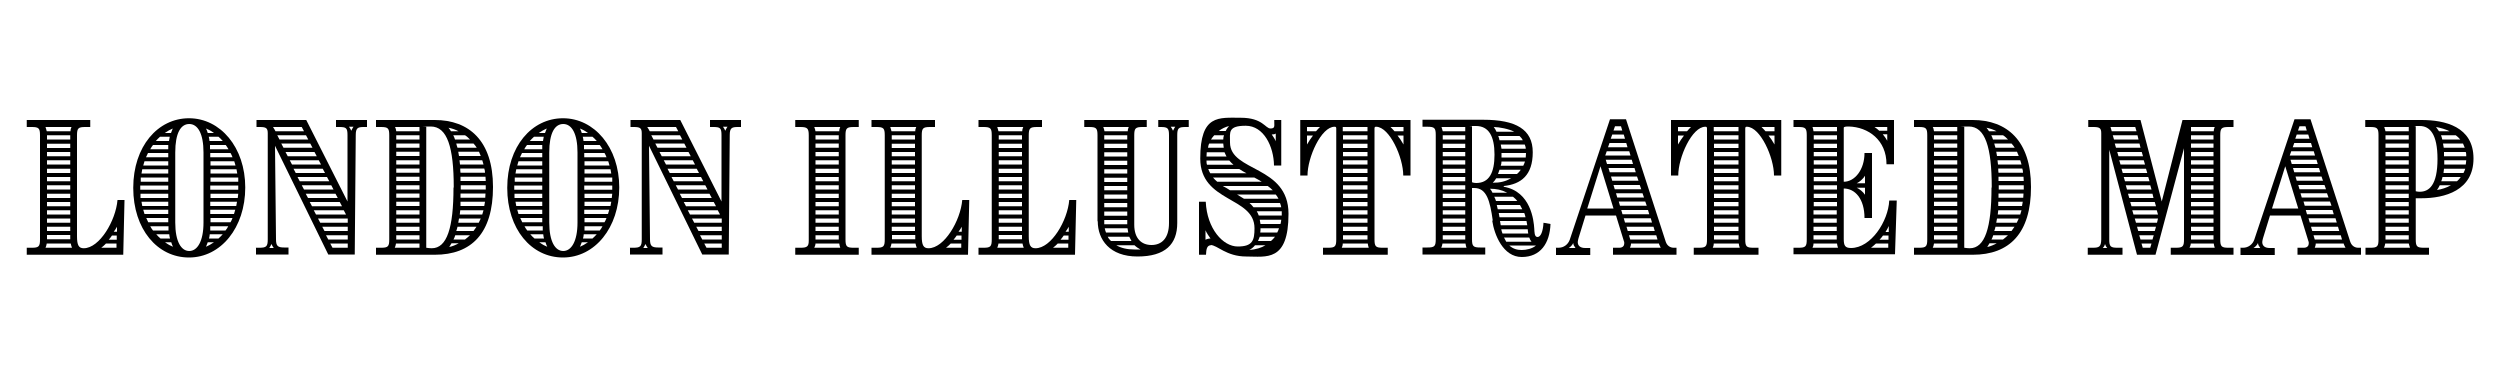<svg viewBox="0 0 1000 150" version="1.1" xmlns="http://www.w3.org/2000/svg" id="Layer_1">
  
  <path d="M10.7,99.1h2c2.8,0,3.3-.5,3.3-3.3v-41.7c0-2.8-.5-3.3-3.3-3.3h-2v-2.8h25.4v2.8h-2c-2.8,0-3.3.5-3.3,3.3v40.4c0,3.6.7,4.8,2.7,4.8,6.3,0,12.8-11,13.5-19.3h2.8l-.5,21.9H10.7v-2.8ZM28.2,52.5c0-.7.2-1.3.4-1.7h-10.4c.2.5.3,1.1.5,1.7h9.5ZM28.8,99.1c-.2-.5-.4-1.1-.5-1.7h-9.6c-.1.7-.3,1.2-.5,1.7h10.6ZM28.1,55.8v-1.7h-9.3v1.7h9.3ZM28.1,59.2v-1.7h-9.3v1.7h9.3ZM28.1,62.5v-1.7h-9.3v1.7h9.3ZM28.1,65.8v-1.7h-9.3v1.7h9.3ZM28.1,69.2v-1.7h-9.3v1.7h9.3ZM28.1,72.5v-1.7h-9.3v1.7h9.3ZM28.1,75.8v-1.7h-9.3v1.7h9.3ZM28.1,79.2v-1.7h-9.3v1.7h9.3ZM28.1,82.5v-1.7h-9.3v1.7h9.3ZM28.1,85.8v-1.7h-9.3v1.7h9.3ZM28.1,89.1v-1.7h-9.3v1.7h9.3ZM28.1,92.4v-1.7h-9.3v1.7h9.3ZM28.1,95.8v-1.3c0,0,0-.5,0-.5h-9.3v1.7h9.4ZM46.6,99.1v-1.7c0,0-4.2,0-4.2,0-.6.6-1.2,1.2-1.9,1.7h6.1ZM46.7,95.9v-1.7h-1.9c-.4.6-.8,1.1-1.3,1.7h3.1ZM46.8,92.7v-2c-.3.6-.9,1.5-1.3,2h1.3Z"></path>
  <path d="M53.3,75.1c0-16.5,9.8-27.8,22.3-27.8s22.5,11.6,22.5,27.7-9.8,28-22.5,28-22.3-11.4-22.3-27.8ZM67.3,75.9v-1.7h-11.2v1.7h11.2ZM67.3,72.7v-1.7h-11v1.7c-.1,0,11,0,11,0ZM67.3,79.2v-1.7h-11.1v1.7h11.1ZM67.3,69.4v-1.7h-10.4l-.3,1.7h10.7ZM67.3,82.4v-1.7h-10.7l.3,1.7h10.4ZM67.3,66.2v-1.7h-9.5l-.5,1.7h10ZM67.3,85.6v-1.7h-10l.5,1.7h9.5ZM67.3,62.9v-1.7h-8.1l-.8,1.7h8.9ZM67.3,88.9v-1.7h-8.8l.8,1.7h8ZM67.3,59.7v-1.7c.1,0-6.1,0-6.1,0-.4.5-.8,1.1-1.1,1.7h7.3ZM67.4,92.2v-1.7h-7.3c.3.6.7,1.2,1.1,1.7h6.2ZM67.6,56.4c.1-.6.2-1.2.3-1.7h-3.9c-.6.5-1.1,1.1-1.7,1.7h5.2ZM68,95.4c-.1-.5-.3-1.1-.3-1.7h-5.2c.5.6,1.1,1.2,1.7,1.7h3.9ZM68.4,53.2c.2-.6.5-1.3.7-1.8-1.1.5-1.9.9-3.2,1.8h2.4ZM68.4,96.9h-2.4c1.4,1,2.2,1.4,3.2,1.8-.3-.5-.5-1.2-.7-1.8ZM81.4,89v-28c0-7.6-2.3-11.4-5.7-11.4s-5.6,3.6-5.6,11.4v28c0,7.7,2.4,11.4,5.6,11.4s5.7-3.8,5.7-11.4ZM85.5,96.9h-2.4c-.2.6-.5,1.3-.7,1.8,1.1-.5,1.9-.9,3.2-1.8ZM85.6,53.2c-1.4-1-2.2-1.4-3.2-1.8.3.5.5,1.2.7,1.8h2.4ZM89.1,56.4c-.5-.6-1.1-1.2-1.7-1.7h-3.9c.1.5.3,1.1.3,1.7h5.2ZM87.4,95.4c.6-.5,1.1-1.1,1.7-1.7h-5.2c0,.6-.2,1.2-.3,1.7h3.9ZM91.4,59.7c-.4-.6-.7-1.2-1.1-1.7h-6.3v1.7h7.4ZM90.2,92.2c.4-.5.8-1.1,1.1-1.7h-7.2v1.7c-.1,0,6.1,0,6.1,0ZM93,62.9c-.2-.6-.5-1.2-.8-1.7h-8.1v1.7h8.9ZM94.2,66.2l-.5-1.7h-9.5v1.7h10ZM94.9,69.4l-.3-1.7h-10.4v1.7h10.7ZM95.3,72.7v-1.7h-11.1v1.7h11.1ZM95.3,75.9v-1.7h-11.2v1.7h11.2ZM95.1,79.2l.2-1.7h-11.1v1.7h10.9ZM94.5,82.4l.3-1.7h-10.7v1.7h10.4ZM93.6,85.6l.5-1.7h-10v1.7h9.4ZM92.2,88.9c.3-.5.6-1.1.8-1.7h-8.8v1.7h8Z"></path>
  <path d="M102.3,99.1h1.4c2.8,0,3.4-.5,3.4-3.3v-42.5c0-2.1-.7-2.5-3.2-2.5h-1.3v-2.8h19.9l16.5,32.6v-26.5c0-2.9-.5-3.3-3.3-3.3h-1.3v-2.8h12.4v2.8h-1.3c-2.4,0-3.2.4-3.2,3.2l-.4,47.8h-10.6l-21.3-43.5.4,37.4c0,2.7.7,3.3,3.3,3.3h1.7v2.8h-13v-2.8ZM109.5,99.2c-.4-.5-.7-1.1-.9-1.6-.3.5-.5,1.1-.9,1.6h1.9ZM121.6,52.5l-.9-1.7h-11.5c.2.3.3.5.5.8l.5.9h11.4ZM123.3,55.8l-.9-1.7h-11.5l.9,1.7h11.5ZM125,59.1l-.9-1.7h-11.6l.9,1.7h11.6ZM126.7,62.5l-.9-1.7h-11.6l.9,1.7h11.6ZM128.4,65.8l-.9-1.7h-11.6l.9,1.7h11.7ZM130,69.2l-.9-1.7h-11.7l.9,1.7h11.7ZM131.7,72.5l-.9-1.7h-11.8l.9,1.7h11.8ZM133.4,75.8l-.9-1.7h-11.8l.9,1.7h11.8ZM135.1,79.2l-.9-1.7h-11.9l.9,1.7h11.9ZM136.8,82.5l-.9-1.7h-12l.9,1.7h12ZM138.4,85.8l-.9-1.7h-12l.9,1.7h12ZM139.1,89.1v-1.7h-11.9l.9,1.7h11ZM139.1,92.4v-1.7c0,0-10.2,0-10.2,0l.9,1.7h9.4ZM139.1,95.8v-1.7h-8.7l.9,1.7h7.8ZM139.1,99.1v-1.7h-7l.9,1.7h6.1ZM141.4,50.7h-1.8c.4.5.7,1.1.9,1.6.3-.5.5-1.1.9-1.6Z"></path>
  <path d="M150.4,99.1h2c2.8,0,3.3-.5,3.3-3.3v-41.7c0-2.8-.5-3.3-3.3-3.3h-2v-2.8h23.5c13.7,0,23.3,8.3,23.3,26.8s-8.6,27.1-23.3,27.1h-23.5v-2.8ZM167.8,52.5v-1.7h-9.8c.3.5.4,1.1.5,1.7h9.4ZM167.8,99.1v-1.7h-9.4c-.1.7-.3,1.3-.5,1.7h9.8ZM167.8,55.8v-1.7h-9.3v1.7h9.3ZM167.8,59.1v-1.7h-9.3v1.7h9.3ZM167.8,62.4v-1.7h-9.3v1.7h9.3ZM167.8,65.8v-1.7h-9.3v1.7h9.3ZM167.8,69.1v-1.7h-9.3v1.7h9.3ZM167.8,72.4v-1.7h-9.3v1.7h9.3ZM167.8,75.8v-1.7h-9.3v1.7h9.3ZM167.8,79.1v-1.7h-9.3v1.7h9.3ZM167.8,82.4v-1.7h-9.3v1.7h9.3ZM167.8,85.8v-1.7h-9.3v1.7h9.3ZM167.8,89.1v-1.7h-9.3v1.7h9.3ZM167.8,92.4v-1.7h-9.3v1.7h9.3ZM167.8,95.8v-1.7h-9.3v1.7h9.3ZM181.5,75c0-16.1-2.6-24.4-9.2-24.4s-1.3,0-1.8.2v48.3c.5.1,1.7.2,2.2.2,6.1,0,8.7-8.2,8.7-24.3ZM183.4,52.5c-1-.6-2.8-1.2-4-1.4.3.3.8,1.1,1,1.4h3ZM183.4,97.3h-2.8c-.2.4-.7,1.1-.9,1.5,1.1-.2,2.8-.9,3.8-1.5ZM188,55.8c-.7-.7-1.3-1.3-2-1.7h-4.7c.3.5.5,1.1.7,1.7h6ZM186,95.8c.7-.5,1.3-1.1,2-1.7h-5.9c-.2.6-.4,1.2-.7,1.7h4.6ZM190.7,59.1c-.4-.6-.8-1.2-1.3-1.7h-6.9c.1.5.3,1.1.5,1.7h7.7ZM189.4,92.4l1.2-1.7h-7.6c-.1.6-.3,1.1-.5,1.7h6.9ZM192.3,62.4c-.2-.6-.5-1.1-.7-1.7h-8.3c.1.6.2,1.1.3,1.7h8.8ZM191.5,89.1l.8-1.7h-8.7c-.1.6-.2,1.2-.3,1.7h8.2ZM193.4,65.8c-.2-.6-.3-1.2-.5-1.7h-9.1l.2,1.7h9.5ZM192.9,85.8c.2-.6.3-1.1.5-1.7h-9.3l-.2,1.7h9.1ZM194,69.1c0-.6-.1-1.2-.3-1.7h-9.6c0,.6,0,1.1.1,1.7h9.8ZM193.7,82.4c.1-.5.2-1.1.3-1.7h-9.8c0,.6,0,1.2,0,1.7h9.6ZM194.3,72.4c0-.5-.1-1.1-.1-1.7h-10c0,.6,0,1.2,0,1.7h10ZM194.1,79.1c0-.5.1-1.1.1-1.7h-10c0,.6,0,1.2,0,1.7h9.9ZM194.3,75.8v-1.7h-10v1.7h10Z"></path>
  <path d="M202.9,75.1c0-16.5,9.8-27.8,22.3-27.8s22.5,11.6,22.5,27.7-9.8,28-22.5,28-22.3-11.4-22.3-27.8ZM216.9,75.9v-1.7h-11.2v1.7h11.2ZM216.9,72.7v-1.7h-11v1.7c-.1,0,11,0,11,0ZM216.9,79.2v-1.7h-11.1v1.7h11.1ZM216.9,69.4v-1.7h-10.4l-.3,1.7h10.7ZM216.9,82.4v-1.7h-10.7l.3,1.7h10.4ZM216.9,66.2v-1.7h-9.5l-.5,1.7h10ZM216.9,85.6v-1.7h-10l.5,1.7h9.4ZM216.9,62.9v-1.7h-8.1l-.8,1.7h8.9ZM216.9,88.9v-1.7h-8.8l.8,1.7h8ZM216.9,59.7v-1.7c.1,0-6.1,0-6.1,0-.4.5-.8,1.1-1.1,1.7h7.3ZM217.1,92.2v-1.7h-7.3c.3.6.7,1.2,1.1,1.7h6.2ZM217.2,56.4c.1-.6.2-1.2.3-1.7h-3.9c-.6.5-1.1,1.1-1.7,1.7h5.2ZM217.6,95.4c-.1-.5-.3-1.1-.3-1.7h-5.2c.5.6,1.1,1.2,1.7,1.7h3.9ZM218,53.2c.2-.6.5-1.3.7-1.8-1.1.5-1.9.9-3.2,1.8h2.4ZM218.1,96.9h-2.4c1.4,1,2.2,1.4,3.2,1.8-.3-.5-.5-1.2-.7-1.8ZM231,89v-28c0-7.6-2.3-11.4-5.7-11.4s-5.6,3.6-5.6,11.4v28c0,7.7,2.4,11.4,5.6,11.4s5.7-3.8,5.7-11.4ZM235.1,96.9h-2.4c-.2.6-.5,1.3-.7,1.8,1.1-.5,1.9-.9,3.2-1.8ZM235.2,53.2c-1.4-1-2.2-1.4-3.2-1.8.3.5.5,1.2.7,1.8h2.4ZM238.7,56.4c-.5-.6-1.1-1.2-1.7-1.7h-3.9c.1.5.3,1.1.3,1.7h5.2ZM237,95.4c.6-.5,1.1-1.1,1.7-1.7h-5.2c0,.6-.2,1.2-.3,1.7h3.9ZM241,59.7c-.4-.6-.7-1.2-1.1-1.7h-6.3v1.7h7.4ZM239.9,92.2c.4-.5.8-1.1,1.1-1.7h-7.2v1.7c-.1,0,6.1,0,6.1,0ZM242.6,62.9c-.2-.6-.5-1.2-.8-1.7h-8.1v1.7h8.9ZM243.8,66.2l-.5-1.7h-9.5v1.7h10ZM244.5,69.4l-.3-1.7h-10.4v1.7h10.7ZM244.9,72.7v-1.7h-11.1v1.7h11.1ZM244.9,75.9v-1.7h-11.2v1.7h11.2ZM244.7,79.2l.2-1.7h-11.1v1.7h10.9ZM244.2,82.4l.3-1.7h-10.7v1.7h10.4ZM243.2,85.6l.5-1.7h-10v1.7h9.4ZM241.8,88.9c.3-.5.6-1.1.8-1.7h-8.8v1.7h8Z"></path>
  <path d="M251.9,99.1h1.4c2.8,0,3.4-.5,3.4-3.3v-42.5c0-2.1-.7-2.5-3.2-2.5h-1.3v-2.8h19.9l16.5,32.6v-26.5c0-2.9-.5-3.3-3.3-3.3h-1.3v-2.8h12.4v2.8h-1.3c-2.4,0-3.2.4-3.2,3.2l-.4,47.8h-10.6l-21.3-43.5.4,37.4c0,2.7.7,3.3,3.3,3.3h1.7v2.8h-13v-2.8ZM259.1,99.2c-.4-.5-.7-1.1-.9-1.6-.3.5-.5,1.1-.9,1.6h1.9ZM271.3,52.5l-.9-1.7h-11.5c.2.3.3.5.5.8l.5.9h11.4ZM272.9,55.8l-.9-1.7h-11.5l.9,1.7h11.5ZM274.6,59.1l-.9-1.7h-11.6l.9,1.7h11.6ZM276.3,62.5l-.9-1.7h-11.6l.9,1.7h11.6ZM278,65.8l-.9-1.7h-11.6l.9,1.7h11.7ZM279.6,69.2l-.9-1.7h-11.7l.9,1.7h11.7ZM281.3,72.5l-.9-1.7h-11.8l.9,1.7h11.8ZM283,75.8l-.9-1.7h-11.8l.9,1.7h11.8ZM284.7,79.2l-.9-1.7h-11.9l.9,1.7h11.9ZM286.4,82.5l-.9-1.7h-12l.9,1.7h12ZM288,85.8l-.9-1.7h-12l.9,1.7h12ZM288.7,89.1v-1.7h-11.9l.9,1.7h11ZM288.7,92.4v-1.7c0,0-10.2,0-10.2,0l.9,1.7h9.4ZM288.7,95.8v-1.7h-8.7l.9,1.7h7.8ZM288.7,99.1v-1.7h-7l.9,1.7h6.1ZM291,50.7h-1.8c.4.5.7,1.1.9,1.6.3-.5.5-1.1.9-1.6Z"></path>
  <path d="M318.2,99.1h2c2.6,0,3.3-.5,3.3-2.8v-42.2c0-2.8-.6-3.3-3.4-3.3h-2v-2.8h25.4v2.8h-2c-2.8,0-3.3.5-3.3,3.3v41.7c0,2.8.5,3.3,3.3,3.3h2v2.8h-25.4v-2.8ZM335.7,52.5c0-.7.2-1.3.4-1.7h-10.4c.2.5.4,1.1.5,1.7h9.5ZM336.1,99.1c-.2-.5-.3-1.1-.4-1.7h-9.5c0,.7-.3,1.2-.5,1.7h10.4ZM335.5,55.8v-1.7h-9.3v1.7h9.3ZM335.5,59.1v-1.7h-9.3v1.7h9.3ZM335.5,62.5v-1.7h-9.3v1.7h9.3ZM335.5,65.8v-1.7h-9.3v1.7h9.3ZM335.5,69.2v-1.7h-9.3v1.7h9.3ZM335.5,72.5v-1.7h-9.3v1.7h9.3ZM335.5,75.8v-1.7h-9.3v1.7h9.3ZM335.5,79.2v-1.7h-9.3v1.7h9.3ZM335.5,82.5v-1.7h-9.3v1.7h9.3ZM335.5,85.8v-1.7h-9.3v1.7h9.3ZM335.5,89.1v-1.7h-9.3v1.7h9.3ZM335.5,92.4v-1.7h-9.3v1.7h9.3ZM335.5,95.8v-1.7h-9.3v1.7h9.3Z"></path>
  <path d="M348.6,99.1h2c2.8,0,3.3-.5,3.3-3.3v-41.7c0-2.8-.5-3.3-3.3-3.3h-2v-2.8h25.4v2.8h-2c-2.8,0-3.3.5-3.3,3.3v40.4c0,3.6.7,4.8,2.7,4.8,6.3,0,12.8-11,13.5-19.3h2.8l-.5,21.9h-38.6v-2.8ZM366.1,52.5c0-.7.2-1.3.4-1.7h-10.4c.2.5.3,1.1.5,1.7h9.5ZM366.7,99.1c-.2-.5-.4-1.1-.5-1.7h-9.6c-.1.7-.3,1.2-.5,1.7h10.6ZM366,55.8v-1.7h-9.3v1.7h9.3ZM366,59.2v-1.7h-9.3v1.7h9.3ZM366,62.5v-1.7h-9.3v1.7h9.3ZM366,65.8v-1.7h-9.3v1.7h9.3ZM366,69.2v-1.7h-9.3v1.7h9.3ZM366,72.5v-1.7h-9.3v1.7h9.3ZM366,75.8v-1.7h-9.3v1.7h9.3ZM366,79.2v-1.7h-9.3v1.7h9.3ZM366,82.5v-1.7h-9.3v1.7h9.3ZM366,85.8v-1.7h-9.3v1.7h9.3ZM366,89.1v-1.7h-9.3v1.7h9.3ZM366,92.4v-1.7h-9.3v1.7h9.3ZM366.1,95.8v-1.3c0,0,0-.5,0-.5h-9.3v1.7h9.4ZM384.5,99.1v-1.7c0,0-4.2,0-4.2,0-.6.6-1.2,1.2-1.9,1.7h6.1ZM384.6,95.9v-1.7h-1.9c-.4.6-.8,1.1-1.3,1.7h3.1ZM384.7,92.7v-2c-.3.6-.9,1.5-1.3,2h1.3Z"></path>
  <path d="M391.4,99.1h2c2.8,0,3.3-.5,3.3-3.3v-41.7c0-2.8-.5-3.3-3.3-3.3h-2v-2.8h25.4v2.8h-2c-2.8,0-3.3.5-3.3,3.3v40.4c0,3.6.7,4.8,2.7,4.8,6.3,0,12.8-11,13.5-19.3h2.8l-.5,21.9h-38.6v-2.8ZM408.9,52.5c0-.7.2-1.3.4-1.7h-10.4c.2.5.3,1.1.5,1.7h9.5ZM409.5,99.1c-.2-.5-.4-1.1-.5-1.7h-9.6c-.1.7-.3,1.2-.5,1.7h10.6ZM408.8,55.8v-1.7h-9.3v1.7h9.3ZM408.8,59.2v-1.7h-9.3v1.7h9.3ZM408.8,62.5v-1.7h-9.3v1.7h9.3ZM408.8,65.8v-1.7h-9.3v1.7h9.3ZM408.8,69.2v-1.7h-9.3v1.7h9.3ZM408.8,72.5v-1.7h-9.3v1.7h9.3ZM408.8,75.8v-1.7h-9.3v1.7h9.3ZM408.8,79.2v-1.7h-9.3v1.7h9.3ZM408.8,82.5v-1.7h-9.3v1.7h9.3ZM408.8,85.8v-1.7h-9.3v1.7h9.3ZM408.8,89.1v-1.7h-9.3v1.7h9.3ZM408.8,92.4v-1.7h-9.3v1.7h9.3ZM408.8,95.8v-1.3c0,0,0-.5,0-.5h-9.3v1.7h9.4ZM427.3,99.1v-1.7c0,0-4.2,0-4.2,0-.6.6-1.2,1.2-1.9,1.7h6.1ZM427.4,95.9v-1.7h-1.9c-.4.6-.8,1.1-1.3,1.7h3.1ZM427.5,92.7v-2c-.3.6-.9,1.5-1.3,2h1.3Z"></path>
  <path d="M439,88.5v-34.4c0-2.8-.5-3.3-3.3-3.3h-2v-2.8h25v2.8h-1.7c-2.8,0-3.3.5-3.3,3.3v35.8c0,5.5,2.9,8.1,6.9,8.1s7-2.6,7-8.8v-35.1c0-2.8-.5-3.3-3.3-3.3h-1v-2.8h12.2v2.8h-1.3c-2.8,0-3.3.5-3.3,3.3v35.1c0,8.5-4.8,13.4-15.9,13.4s-15.9-6.7-15.9-14.1ZM451.1,52.5c0-.7.2-1.2.4-1.7h-10.2c.2.5.4,1,.5,1.7h9.4ZM450.9,55.8v-1.7h-9.2v1.7h9.2ZM450.9,59.2v-1.7h-9.2v1.7h9.2ZM450.9,62.6v-1.7h-9.2v1.7h9.2ZM450.9,66v-1.7h-9.2v1.7h9.2ZM450.9,69.4v-1.7h-9.2v1.7h9.2ZM450.9,72.8v-1.7h-9.2v1.7h9.2ZM450.9,76.1v-1.7h-9.2v1.7h9.2ZM450.9,79.5v-1.7h-9.2v1.7h9.2ZM450.9,82.9v-1.7h-9.2v1.7h9.2ZM450.9,86.3v-1.7h-9.2v1.7h9.2ZM450.9,89.7v-1.7h-9.2v.6c0,.3,0,.7,0,1.1h9.1ZM451.3,93c-.1-.5-.2-1.1-.3-1.7h-9.1c.1.6.3,1.2.5,1.7h8.9ZM452.6,96.4c-.3-.5-.6-1.1-.9-1.7h-8.6c.3.7.8,1.2,1.3,1.7h8.2ZM456.2,99.8c-.9-.5-1.7-1-2.4-1.7h-7.3c1.9,1.1,4.3,1.7,7.3,1.7h2.4ZM470.2,50.7h-1.9c.4.5.7,1.1.9,1.6.3-.5.5-1.1.9-1.6Z"></path>
  <path d="M484.4,98.1c-1.7,0-1.9,1.7-2,3.8h-2.8v-21.2h2.7c.5,10.8,6.9,17.9,12.8,17.9s6.7-2.4,6.7-7.3c0-12.8-21.7-10.2-21.7-27.9s7.4-16.3,16.2-16.3,9.8,4.3,11.9,4.3,1.4-1.3,1.5-3.4h2.8v18.2h-2.9c-.1-7.6-4.1-15.9-11.3-15.9s-6.3,2.6-6.3,6.7c0,11.8,23.4,9.1,23.4,28.5s-8.9,17.1-16.9,17.1-11.6-4.6-14.3-4.6ZM484.2,95.4c-.7-1-1.5-2.1-2-3.3v3.8c.5-.3,1.3-.5,2-.5ZM490.6,62.6c-.3-.5-.5-1.1-.8-1.7h-7.1c0,.5-.1,1.1-.1,1.7h8ZM493.4,65.9c-.6-.5-1.2-1.1-1.7-1.7h-9.1c0,.6,0,1.2.2,1.7h10.6ZM489.5,59.1c0-.5-.2-1.1-.2-1.7h-5.6c-.3.5-.4,1.1-.5,1.7h6.3ZM498.6,69.3c-1-.5-2-1.1-2.9-1.7h-12.4c.2.6.5,1.2.8,1.7h14.5ZM489.3,55.8c0-.6.1-1.2.3-1.7h-3.9c-.5.5-.9,1.1-1.3,1.7h4.8ZM504.7,72.7c-1-.6-2-1.2-3-1.7h-16.5c.5.6,1.1,1.2,1.7,1.7h17.8ZM490.3,52.4c.2-.6.9-1.5,1.3-2-1.5.4-3,1.1-4.1,2h2.8ZM509.1,76.1c-.6-.6-1.3-1.2-2-1.7h-18c1,.5,2,1.1,2.9,1.7h17ZM511.4,79.5c-.3-.6-.7-1.2-1.1-1.7h-15.5c.9.5,1.8,1.1,2.8,1.7h13.7ZM506.2,98.1h-4.2c-.5.7-1.5,1.5-2.3,1.9,2.6-.2,4.9-.9,6.5-1.9ZM512.5,82.9c-.1-.6-.3-1.2-.5-1.7h-12.2c.6.5,1.1,1.1,1.6,1.7h11ZM512.7,86.2v-1.7h-10c.3.5.6,1.1.8,1.7h9.3ZM508.4,96.4c.6-.5,1.1-1.1,1.6-1.7h-6.1c-.2.6-.5,1.2-.7,1.7h5.3ZM512.2,89.6c.1-.5.3-1.1.3-1.7h-8.6c.1.5.2,1.1.3,1.7h8ZM510.9,93c.3-.5.5-1.1.7-1.7h-7.4c0,.6,0,1.2-.1,1.7h6.8ZM510.3,53.4c-.3.3-1.1.4-1.6.4.5.7,1.3,1.9,1.6,2.7v-3.1Z"></path>
  <path d="M529.2,99.1h2c2.8,0,3.3-.5,3.3-3.3v-44.4c0-.7-.3-.7-.7-.7-5.3,0-10.8,12.2-10.8,19.5h-2.9v-22.2h44.1v22.2h-2.9c0-7.3-5.5-19.4-10.8-19.5-.4,0-.7,0-.7.7v44.4c0,2.8.5,3.3,3.3,3.3h2v2.8h-25.9v-2.8ZM526.4,52.5c.5-.6,1.1-1.2,1.6-1.7h-5.2v1.7h3.6ZM525.2,54.2h-2.4v3.6c.9-1.6,1.4-2.2,2.4-3.6ZM547.5,99.1c-.2-.5-.3-1.1-.4-1.7h-10c0,.7-.2,1.3-.4,1.7h10.8ZM547,52.5v-1.1c0-.2,0-.4,0-.6h-9.9c0,.2,0,.4,0,.6v1.1h9.8ZM547,55.8v-1.7h-9.8v1.7h9.8ZM547,59.2v-1.7h-9.8v1.7h9.8ZM547,62.5v-1.7h-9.8v1.7h9.8ZM547,65.8v-1.7h-9.8v1.7h9.8ZM547,69.2v-1.7h-9.8v1.7h9.8ZM547,72.5v-1.7h-9.8v1.7h9.8ZM547,75.8v-1.7h-9.8v1.7h9.8ZM547,79.2v-1.7h-9.8v1.7h9.8ZM547,82.5v-1.7h-9.8v1.7h9.8ZM547,85.8v-1.7h-9.8v1.7h9.8ZM547,89.1v-1.7h-9.8v1.7h9.8ZM547,92.4v-1.7h-9.8v1.7h9.8ZM547,95.8v-1.7h-9.8v1.7h9.8ZM561.4,52.5v-1.7h-5.2c.5.5,1.1,1.1,1.6,1.7h3.6ZM561.4,54.2h-2.4c1,1.3,1.5,2,2.4,3.6v-3.6Z"></path>
  <path d="M597.1,88.2c-1.1-7.8-2.4-13-7.4-13s-.7,0-.9,0v20.5c0,2.8.5,3.3,3.3,3.3h2v2.8h-25.1v-2.8h2c2.8,0,3.3-.5,3.3-3.3v-41.7c0-2.8-.5-3.3-3.3-3.3h-2v-2.8h24.3c13,0,19.8,3.8,19.8,13s-4.7,12.8-11.6,13.5v.3c10.9,1.9,12,13.6,12.2,16.7.1,1.3,0,3.4,1.3,3.4s2.2-2.2,2.4-5.7l2.8.5c-.3,7.7-4,13.2-11.5,13.2s-11-9-11.8-14.5ZM586.1,52.5v-1.7h-9.5c.2.5.3,1.1.5,1.7h9.1ZM586.6,99.1c-.2-.5-.3-1.1-.4-1.7h-9.2c-.1.7-.3,1.2-.5,1.7h10ZM586.1,55.8v-1.7h-9v1.7h9ZM586.1,59.2v-1.7h-9v1.7h9ZM586.1,62.5v-1.7h-9v1.7h9ZM586.1,65.8v-1.7h-9v1.7h9ZM586.1,69.2v-1.7h-9v1.7h9ZM586.1,72.5v-1.7h-9v1.7h9ZM586.1,75.8v-1.7h-9v1.7h9ZM586.1,79.2v-1.7h-9v1.7h9ZM586.1,82.5v-1.7h-9v1.7h9ZM586.1,85.8v-1.7h-9v1.7h9ZM586.1,89.1v-1.7h-9v1.7h9ZM586.1,92.4v-1.7h-9v1.7h9ZM586.1,95.8v-1.7h-9v1.7h9ZM597.8,61.8c0-7.3-2.3-11.4-7.4-11.4s-1.1,0-1.6.2v22.3c.5.2,1,.3,1.7.3,5.2,0,7.3-4.2,7.3-11.3ZM602.9,77.1c-2.3-1.2-4.4-1.6-6.9-1.6.4.5.7.9,1,1.6h5.9ZM604.5,71.3h-6c-.4.7-.9,1.3-1.4,1.8,3,0,5-.5,7.4-1.8ZM605.7,52.7c-2-1.1-6.1-1.9-8.2-1.9.4.5.8,1.2,1.1,1.9h7.1ZM606.9,80.4c-.5-.7-1.1-1.2-1.7-1.7h-7.5c.3.5.5,1.1.7,1.7h8.5ZM608.9,83.7c-.3-.6-.6-1.2-.9-1.7h-9.3l.4,1.7h9.8ZM606.8,69.6c.6-.5,1.1-1.1,1.5-1.7h-8.5l-.6,1.7h7.5ZM609.1,56.1c-.3-.7-.8-1.2-1.3-1.7h-8.5c.2.5.4,1.1.5,1.7h9.3ZM610.2,86.9c-.1-.6-.3-1.2-.5-1.7h-10.2l.3,1.7h10.4ZM610.9,90.1l-.3-1.7h-10.6l.3,1.7h10.7ZM609.3,66.3c.3-.6.5-1.1.7-1.7h-9.4c0,.6-.1,1.1-.3,1.7h9.1ZM610.3,59.5c0-.6-.2-1.2-.4-1.7h-9.6c.1.5.2,1.1.3,1.7h9.7ZM611.3,93.4c-.1-.6-.2-1.1-.2-1.7h0c0,0-10.6,0-10.6,0,.1.6.3,1.2.5,1.7h10.3ZM610.3,62.9c0-.5.1-1.1.1-1.7h0c0,0-9.8,0-9.8,0v.7c0,.3,0,.7,0,1.1h9.7ZM612.6,96.7c-.4-.5-.7-1.1-.9-1.7h-10.1c.3.6.6,1.2.9,1.7h10.1ZM614.4,98.2h-10.7c1.6,1.4,3.2,1.8,5,1.8s4.2-.5,5.7-1.8Z"></path>
  <path d="M622.3,99.1h1.1c2.1,0,3.8-1.3,4.5-3.2l16.1-48.2h6.4l15.9,49c.5,1.5,1.7,2.4,3.2,2.4h1.1v2.8h-25.4v-2.8h2.5c1.5,0,2-.9,2-1.7s0-.6-.1-.8l-3.2-10.4h-12.2l-2.8,9.1c-.1.5-.3,1-.3,1.5,0,1.5,1,2.4,3,2.4h2v2.8h-13.7v-2.8ZM630.2,99.2c-.5-.7-.9-1.3-.9-2-.3.7-1,1.5-1.8,2h2.7ZM645.4,83.4l-5.2-16.9-5.3,16.9h10.4ZM652.2,62.2l-.5-1.7h-9l-.6,1.7h10.1ZM653.2,65.6l-.5-1.7h-10.4l.5,1.7h10.4ZM651,58.9l-.5-1.7h-6.7l-.6,1.7h7.9ZM654.3,68.9l-.5-1.7h-10.4l.5,1.7h10.4ZM650,55.5l-.5-1.7h-4.6l-.6,1.7h5.7ZM655.4,72.3l-.6-1.7h-10.4l.5,1.7h10.5ZM648.9,52.2l-.5-1.7h-2.4l-.6,1.7h3.5ZM656.5,75.7l-.6-1.7h-10.5l.5,1.7h10.6ZM657.6,79l-.6-1.7h-10.6l.5,1.7h10.6ZM658.7,82.3l-.6-1.7h-10.6l.5,1.7h10.7ZM659.7,85.7l-.5-1.7h-10.7l.5,1.7h10.7ZM660.8,89l-.5-1.7h-10.8l.5,1.7h10.8ZM661.9,92.4l-.5-1.7h-10.8l.5,1.7h10.8ZM663,95.8l-.5-1.7h-10.9l.5,1.7h10.9ZM664.3,99.1c-.3-.5-.5-1.1-.7-1.5v-.2h-11.2c0,.6-.2,1.2-.4,1.7h12.4Z"></path>
  <path d="M677.5,99.1h2c2.8,0,3.3-.5,3.3-3.3v-44.4c0-.7-.3-.7-.7-.7-5.3,0-10.8,12.2-10.8,19.5h-2.9v-22.2h44.1v22.2h-2.9c0-7.3-5.5-19.4-10.8-19.5-.4,0-.7,0-.7.7v44.4c0,2.8.5,3.3,3.3,3.3h2v2.8h-25.9v-2.8ZM674.8,52.5c.5-.6,1.1-1.2,1.6-1.7h-5.2v1.7h3.6ZM673.6,54.2h-2.4v3.6c.9-1.6,1.4-2.2,2.4-3.6ZM695.9,99.1c-.2-.5-.3-1.1-.4-1.7h-10c0,.7-.2,1.3-.4,1.7h10.8ZM695.4,52.5v-1.1c0-.2,0-.4,0-.6h-9.9c0,.2,0,.4,0,.6v1.1h9.8ZM695.4,55.8v-1.7h-9.8v1.7h9.8ZM695.4,59.2v-1.7h-9.8v1.7h9.8ZM695.4,62.5v-1.7h-9.8v1.7h9.8ZM695.4,65.8v-1.7h-9.8v1.7h9.8ZM695.4,69.2v-1.7h-9.8v1.7h9.8ZM695.4,72.5v-1.7h-9.8v1.7h9.8ZM695.4,75.8v-1.7h-9.8v1.7h9.8ZM695.4,79.2v-1.7h-9.8v1.7h9.8ZM695.4,82.5v-1.7h-9.8v1.7h9.8ZM695.4,85.8v-1.7h-9.8v1.7h9.8ZM695.4,89.1v-1.7h-9.8v1.7h9.8ZM695.4,92.4v-1.7h-9.8v1.7h9.8ZM695.4,95.8v-1.7h-9.8v1.7h9.8ZM709.8,52.5v-1.7h-5.2c.5.5,1.1,1.1,1.6,1.7h3.6ZM709.8,54.2h-2.4c1,1.3,1.5,2,2.4,3.6v-3.6Z"></path>
  <path d="M717.4,99.1h2c2.8,0,3.3-.5,3.3-3.3v-41.7c0-2.8-.5-3.3-3.3-3.3h-2v-2.8h40.2v17.7h-3c0-9.7-7.3-14.9-15.1-15.1-.7,0-2,0-2,.5v21.6c4.4,0,8.3-4.8,8.3-11.5h3v26h-3c0-7.7-3.8-11.8-8.3-11.8v20.2c0,2.6.5,3.6,2.9,3.6,8,0,14.9-10.7,15.3-19h3l-.7,21.5h-40.6v-2.8ZM734.8,52.5v-1.7h-9.8c.2.5.3,1.1.4,1.7h9.4ZM735.2,99.1c-.2-.5-.3-1.1-.4-1.7h-9.4c0,.7-.2,1.3-.4,1.7h10.2ZM734.8,55.8v-1.7h-9.3v1.7h9.3ZM734.8,59.2v-1.7h-9.3v1.7h9.3ZM734.8,62.5v-1.7h-9.3v1.7h9.3ZM734.8,65.8v-1.7h-9.3v1.7h9.3ZM734.8,69.2v-1.7h-9.3v1.7h9.3ZM734.8,72.5v-1.7h-9.3v1.7h9.3ZM734.8,75.8v-1.7h-9.3v1.7h9.3ZM734.8,79.2v-1.7h-9.3v1.7h9.3ZM734.8,82.5v-1.7h-9.3v1.7h9.3ZM734.7,85.8v-1.7c0,0-9.3,0-9.3,0v1.7h9.3ZM734.7,89.1v-1.7h-9.3v1.7h9.3ZM734.7,92.4v-1.7h-9.3v1.7h9.3ZM734.7,95.8v-1.7h-9.3v1.7h9.3ZM746,73.3v-3c-.7,1.2-2.2,2.5-3.3,3h3.3ZM746,75.1h-3.3c1,.4,2.6,1.7,3.3,2.8v-2.8ZM755.3,99.1v-1.7c0,0-4.9,0-4.9,0-.7.6-1.3,1.2-2,1.7h6.9ZM754.9,52.3v-1.5h-5.1c.7.5,1.3.9,1.9,1.5h3.2ZM755.4,95.9v-1.7c0,0-2.2,0-2.2,0-.4.6-.9,1.2-1.4,1.7h3.6ZM754.9,53.7h-1.8c.7.8,1.3,1.7,1.8,2.6v-2.6ZM755.5,92.8v-2.4c-.3.8-.8,1.6-1.3,2.4h1.3Z"></path>
  <path d="M765.6,99.1h2c2.8,0,3.3-.5,3.3-3.3v-41.7c0-2.8-.5-3.3-3.3-3.3h-2v-2.8h23.5c13.7,0,23.3,8.3,23.3,26.8s-8.6,27.1-23.3,27.1h-23.5v-2.8ZM782.9,52.5v-1.7h-9.8c.3.5.4,1.1.5,1.7h9.4ZM783,99.1v-1.7h-9.4c-.1.7-.3,1.3-.5,1.7h9.8ZM782.9,55.8v-1.7h-9.3v1.7h9.3ZM782.9,59.1v-1.7h-9.3v1.7h9.3ZM782.9,62.4v-1.7h-9.3v1.7h9.3ZM782.9,65.8v-1.7h-9.3v1.7h9.3ZM782.9,69.1v-1.7h-9.3v1.7h9.3ZM782.9,72.4v-1.7h-9.3v1.7h9.3ZM782.9,75.8v-1.7h-9.3v1.7h9.3ZM782.9,79.1v-1.7h-9.3v1.7h9.3ZM782.9,82.4v-1.7h-9.3v1.7h9.3ZM782.9,85.8v-1.7h-9.3v1.7h9.3ZM782.9,89.1v-1.7h-9.3v1.7h9.3ZM782.9,92.4v-1.7h-9.3v1.7h9.3ZM782.9,95.8v-1.7h-9.3v1.7h9.3ZM796.7,75c0-16.1-2.6-24.4-9.2-24.4s-1.3,0-1.8.2v48.3c.5.1,1.7.2,2.2.2,6.1,0,8.7-8.2,8.7-24.3ZM798.6,52.5c-1-.6-2.8-1.2-4-1.4.3.3.8,1.1,1,1.4h3ZM798.6,97.3h-2.8c-.2.4-.7,1.1-.9,1.5,1.1-.2,2.8-.9,3.8-1.5ZM803.2,55.8c-.7-.7-1.3-1.3-2-1.7h-4.7c.3.5.5,1.1.7,1.7h6ZM801.2,95.8c.7-.5,1.3-1.1,2-1.7h-5.9c-.2.6-.4,1.2-.7,1.7h4.6ZM805.9,59.1c-.4-.6-.8-1.2-1.3-1.7h-6.9c.1.5.3,1.1.5,1.7h7.7ZM804.6,92.4l1.2-1.7h-7.6c-.1.6-.3,1.1-.5,1.7h6.9ZM807.5,62.4c-.2-.6-.5-1.1-.7-1.7h-8.3c.1.6.2,1.1.3,1.7h8.8ZM806.7,89.1l.8-1.7h-8.7c-.1.6-.2,1.2-.3,1.7h8.2ZM808.6,65.8c-.2-.6-.3-1.2-.5-1.7h-9.1l.2,1.7h9.4ZM808.1,85.8c.2-.6.3-1.1.5-1.7h-9.3l-.2,1.7h9.1ZM809.2,69.1c0-.6-.1-1.2-.3-1.7h-9.6c0,.6,0,1.1.1,1.7h9.8ZM808.8,82.4c.1-.5.2-1.1.3-1.7h-9.8c0,.6,0,1.2,0,1.7h9.6ZM809.5,72.4c0-.5-.1-1.1-.1-1.7h-10c0,.6,0,1.2,0,1.7h10ZM809.3,79.1c0-.5.1-1.1.1-1.7h-10c0,.6,0,1.2,0,1.7h9.9ZM809.5,75.8v-1.7h-10v1.7h10Z"></path>
  <path d="M843.7,59.9v35.9c0,2.8.5,3.3,3.3,3.3h2v2.8h-13.9v-2.8h2c2.7,0,3.3-.5,3.4-3.3v-42.5c0-2.1-.7-2.5-3.2-2.5h-2v-2.8h20.9l8.5,32.6,8.3-32.6h20.4v2.8h-2c-2.8,0-3.3.5-3.3,3.3v41.7c0,2.8.5,3.3,3.3,3.3h2v2.8h-25.1v-2.8h2c2.8,0,3.3-.5,3.3-3.3v-36.5l-11.4,42.6h-7.4c0,0-11.1-42-11.1-42ZM842.9,99.2c-.5-.5-.7-1.1-.9-1.6-.1.5-.4,1.1-.9,1.6h1.9ZM854.6,52.5l-.5-1.7h-9.9l.5,1.7h9.9ZM855.4,55.8l-.4-1.7h-9.9l.5,1.7h9.8ZM856.2,59.1l-.4-1.7h-9.9l.5,1.7h9.8ZM857.2,62.5l-.5-1.7h-9.8l.5,1.7h9.8ZM858,65.8l-.5-1.7h-9.8l.5,1.7h9.8ZM858.9,69.2l-.5-1.7h-9.8l.5,1.7h9.8ZM859.8,72.5l-.5-1.7h-9.8l.5,1.7h9.8ZM860.6,75.8l-.5-1.7h-9.8l.5,1.7h9.8ZM861.4,79.2l-.4-1.7h-9.8l.5,1.7h9.8ZM862.4,82.5l-.5-1.7h-9.8l.5,1.7h9.8ZM863.2,85.8l-.5-1.7h-9.8l.5,1.7h9.8ZM862.8,89.1l.4-1.7h-9.3l.5,1.7h8.5ZM861.9,92.4l.5-1.7h-7.6l.5,1.7h6.7ZM861,95.8l.5-1.7h-5.8l.5,1.7h4.9ZM860.1,99.1l.5-1.7h-4l.5,1.7h3.1ZM885.9,99.1c-.2-.5-.3-1.1-.4-1.7h-9.2c0,.7-.3,1.2-.5,1.7h10ZM885.5,52.5c0-.7.2-1.3.4-1.7h-9.5v1.7h9.1ZM885.4,55.8v-1.7h-9v1.7h9ZM885.4,59.1v-1.7h-9v1.7h9ZM885.4,62.5v-1.7h-9v1.7h9ZM885.4,65.8v-1.7h-9v1.7h9ZM885.4,69.2v-1.7h-9v1.7h9ZM885.4,72.5v-1.7h-9v1.7h9ZM885.4,75.8v-1.7h-9v1.7h9ZM885.4,79.2v-1.7h-9v1.7h9ZM885.4,82.5v-1.7h-9v1.7h9ZM885.4,85.8v-1.7h-9v1.7h9ZM885.4,89.1v-1.7h-9v1.7h9ZM885.4,92.4v-1.7h-9v1.7h9ZM885.4,95.8v-1.7h-9v1.7h9Z"></path>
  <path d="M896.1,99.1h1.1c2.1,0,3.8-1.3,4.5-3.2l16.1-48.2h6.4l15.9,49c.5,1.5,1.7,2.4,3.2,2.4h1.1v2.8h-25.4v-2.8h2.5c1.5,0,2-.9,2-1.7s0-.6-.1-.8l-3.2-10.4h-12.2l-2.8,9.1c-.1.5-.3,1-.3,1.5,0,1.5,1,2.4,3,2.4h2v2.8h-13.7v-2.8ZM904.1,99.2c-.5-.7-.9-1.3-.9-2-.3.7-1,1.5-1.8,2h2.7ZM919.3,83.4l-5.2-16.9-5.3,16.9h10.4ZM926,62.2l-.5-1.7h-9l-.6,1.7h10.1ZM927.1,65.6l-.5-1.7h-10.4l.5,1.7h10.4ZM924.9,58.9l-.5-1.7h-6.7l-.6,1.7h7.9ZM928.1,68.9l-.5-1.7h-10.4l.5,1.7h10.4ZM923.8,55.5l-.5-1.7h-4.6l-.6,1.7h5.7ZM929.2,72.3l-.6-1.7h-10.4l.5,1.7h10.5ZM922.7,52.2l-.5-1.7h-2.4l-.6,1.7h3.5ZM930.4,75.7l-.6-1.7h-10.5l.5,1.7h10.6ZM931.4,79l-.6-1.7h-10.6l.5,1.7h10.6ZM932.6,82.3l-.6-1.7h-10.6l.5,1.7h10.7ZM933.5,85.7l-.5-1.7h-10.7l.5,1.7h10.7ZM934.7,89l-.5-1.7h-10.8l.5,1.7h10.8ZM935.7,92.4l-.5-1.7h-10.8l.5,1.7h10.8ZM936.8,95.8l-.5-1.7h-10.9l.5,1.7h10.9ZM938.2,99.1c-.3-.5-.5-1.1-.7-1.5v-.2h-11.2c0,.6-.2,1.2-.4,1.7h12.4Z"></path>
  <path d="M946.1,99.1h2c2.8,0,3.3-.5,3.3-3.3v-41.7c0-2.8-.5-3.3-3.3-3.3h-2v-2.8h22.5c9.3,0,20.8,2.6,20.8,15.4s-11.5,15.9-20.8,15.9h-2.3v16.5c0,2.8.5,3.3,3.3,3.3h2v2.8h-25.4v-2.8ZM963.5,52.5v-1.7h-9.8c.2.5.3,1.1.5,1.7h9.4ZM964,99.1c-.2-.5-.3-1.1-.5-1.7h-9.4c-.1.7-.3,1.2-.5,1.7h10.4ZM963.5,55.8v-1.7h-9.3v1.7h9.3ZM963.5,59.1v-1.7h-9.3v1.7h9.3ZM963.5,62.5v-1.7h-9.3v1.7h9.3ZM963.5,65.8v-1.7h-9.3v1.7h9.3ZM963.5,69.2v-1.7h-9.3v1.7h9.3ZM963.5,72.5v-1.7h-9.3v1.7h9.3ZM963.5,75.8v-1.7h-9.3v1.7h9.3ZM963.5,79.2v-1.7h-9.3v1.7h9.3ZM963.5,82.5v-1.7h-9.3v1.7h9.3ZM963.5,85.8v-1.7h-9.3v1.7h9.3ZM963.5,89.1v-1.7h-9.3v1.7h9.3ZM963.5,92.4v-1.7h-9.3v1.7h9.3ZM963.5,95.8v-1.7h-9.3v1.7h9.3ZM975,63.6c0-10-3.1-13.2-7.1-13.2s-1.2,0-1.6.2v25.9c.1,0,.7.2,1.6.2,3.7,0,7.1-2.6,7.1-13.1ZM979.8,52.5c-1.3-.7-3.6-1.4-5.4-1.7.3.5,1,1.3,1.2,1.7h4.2ZM980.5,74.1h-4.6c-.3.7-.7,1.3-1.1,1.9,1.9-.3,3.8-.9,5.6-1.9ZM984.1,55.8c-.5-.6-1.1-1.2-1.8-1.7h-5.9c.2.5.4,1.1.5,1.7h7.2ZM982.8,72.5c.6-.5,1.1-1.1,1.5-1.7h-7.3c-.1.6-.3,1.2-.5,1.7h6.3ZM985.9,59.1c-.2-.6-.5-1.1-.7-1.7h-8c.1.6.2,1.1.3,1.7h8.5ZM985.4,69.2c.3-.6.5-1.1.7-1.7h-8.5l-.2,1.7h8ZM986.5,62.5c0-.6,0-1.2-.2-1.7h-8.7c0,.5,0,1.1,0,1.7h8.8ZM986.3,65.8c.1-.5.1-1.1.2-1.7h-8.8c0,.6,0,1.2,0,1.7h8.7Z"></path>
</svg>